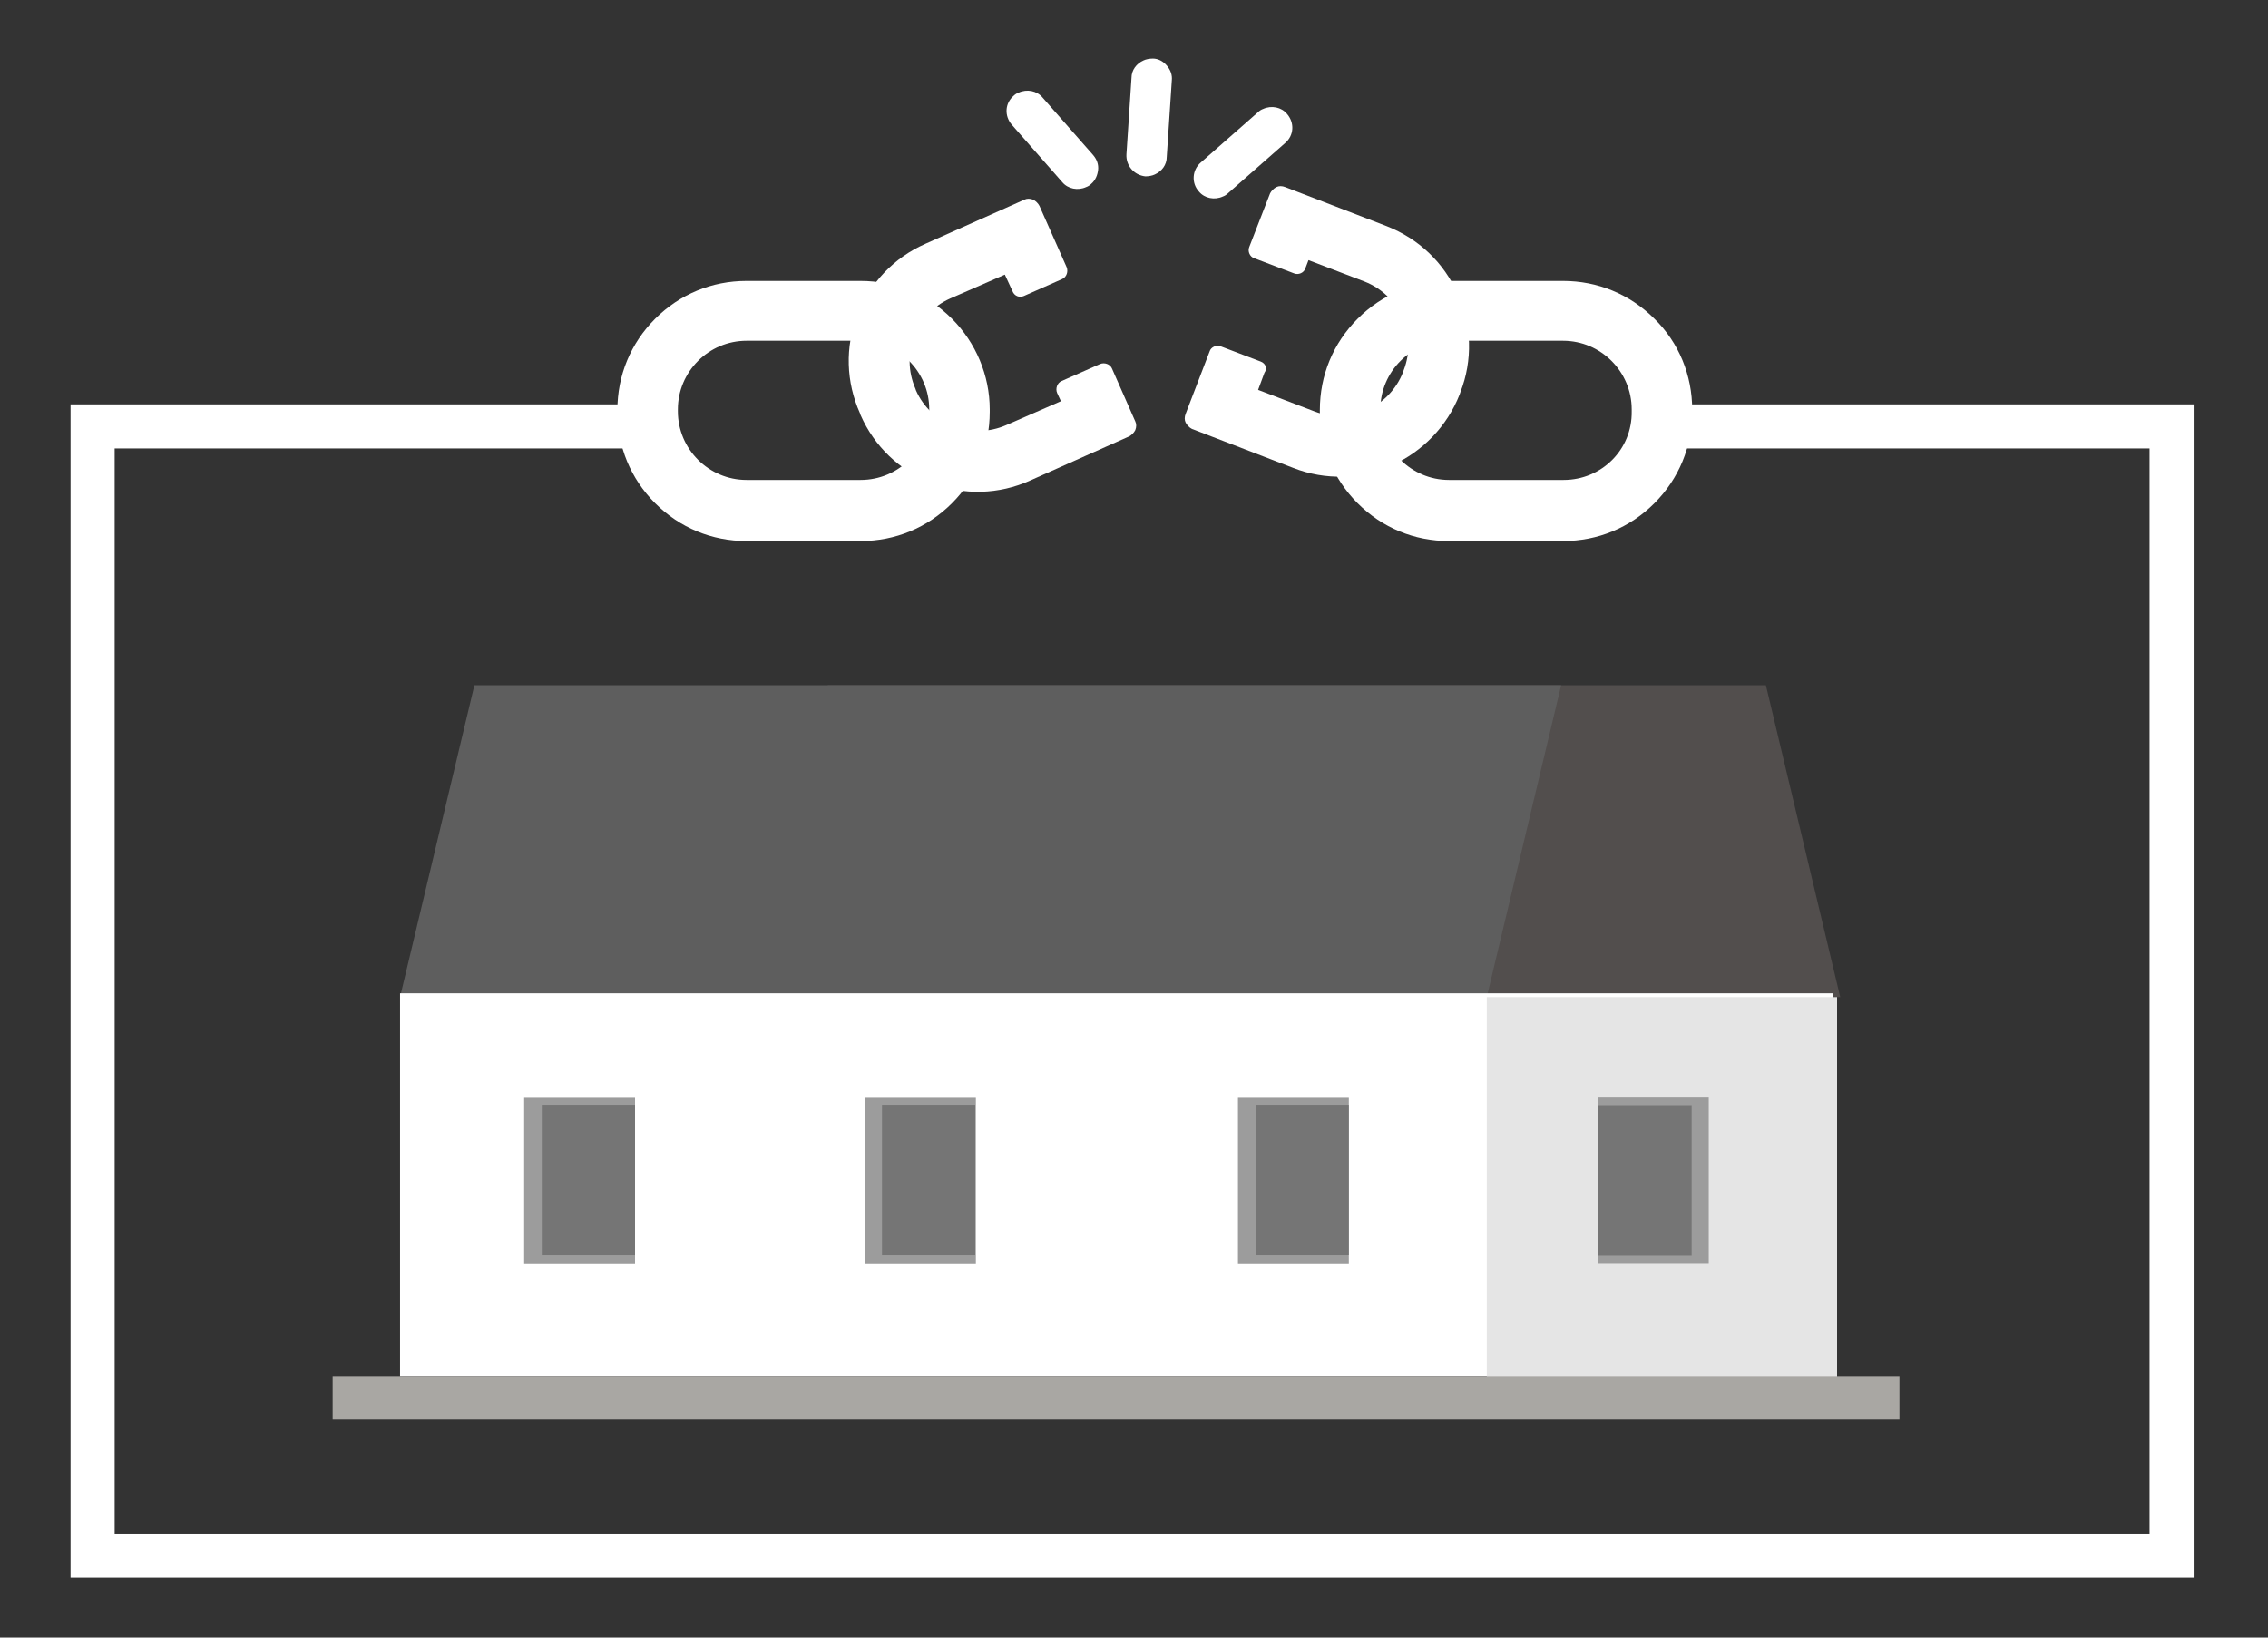 <?xml version="1.0" encoding="utf-8"?>
<!-- Generator: Adobe Illustrator 19.2.0, SVG Export Plug-In . SVG Version: 6.00 Build 0)  -->
<svg version="1.1" id="Lager_1" xmlns="http://www.w3.org/2000/svg" xmlns:xlink="http://www.w3.org/1999/xlink" x="0px" y="0px"
	 viewBox="0 0 360 260" style="enable-background:new 0 0 360 260;" xml:space="preserve">
<rect x="0" y="0" width="360" height="260" fill="#333333" stroke="none"/>
<style type="text/css">
	.st0{fill:#524E4D;}
	.st1{fill:#5E5E5E;}
	.st2{fill:#FFFFFF;}
	.st3{fill:#E5E5E5;}
	.st4{fill:#9C9C9C;}
	.st5{fill:#757575;}
	.st6{fill:#A9A7A3;}
	.st7{fill:none;stroke:#FFFFFF;stroke-width:7;stroke-miterlimit:10;}
</style>
<g>
	<g>
		<polygon class="st0" points="131.4,108.8 280.3,108.8 292.1,158.3 119.6,158.3 		"/>
		<polygon class="st1" points="75.3,108.8 247.8,108.8 236,158.3 63.5,158.3 		"/>
		<rect x="63.5" y="157.7" class="st2" width="227.5" height="60.8"/>
		<rect x="236" y="158.3" class="st3" width="55.6" height="60.8"/>
		<g>
			<g>
				<rect x="137.3" y="174.3" class="st4" width="17.6" height="26.4"/>
				<rect x="140" y="175.4" class="st5" width="14.8" height="23.9"/>
			</g>
			<g>
				<rect x="196.5" y="174.3" class="st4" width="17.6" height="26.4"/>
				<rect x="199.3" y="175.4" class="st5" width="14.8" height="23.9"/>
			</g>
			<g>
				
					<rect x="253.6" y="174.3" transform="matrix(-1 -4.486068e-011 4.486068e-011 -1 524.829 374.959)" class="st4" width="17.6" height="26.4"/>
				
					<rect x="253.6" y="175.4" transform="matrix(-1 -4.485180e-011 4.485180e-011 -1 522.115 374.764)" class="st5" width="14.8" height="23.9"/>
			</g>
			<g>
				<rect x="83.2" y="174.3" class="st4" width="17.6" height="26.4"/>
				<rect x="86" y="175.4" class="st5" width="14.8" height="23.9"/>
			</g>
		</g>
		<rect x="52.8" y="218.5" class="st6" width="248.7" height="6.9"/>
	</g>
	<g>
		<g>
			<g>
				<g>
					<path class="st2" d="M162.5,47l6.1-2.7c0.7-0.3,1-1.2,0.7-1.9l-4.3-9.7c-0.2-0.4-0.6-0.8-1-1c-0.5-0.2-1-0.2-1.4,0l-15.7,7
						c-5,2.2-8.8,6.2-10.8,11.3c-2,5.1-1.8,10.7,0.4,15.6l0.1,0.3c2.2,5,6.2,8.8,11.3,10.8c5.1,2,10.7,1.8,15.6-0.4l15.7-7
						c0.4-0.2,0.8-0.6,1-1c0.2-0.5,0.2-1,0-1.4l-3.7-8.4c-0.3-0.7-1.2-1-1.9-0.7l-6.1,2.7c-0.7,0.3-1,1.2-0.7,1.9l0.6,1.3l-8.7,3.8
						c-5.5,2.4-11.9-0.1-14.3-5.5l-0.1-0.3c-2.4-5.5,0.1-11.9,5.5-14.3l8.7-3.8l1.2,2.6C161,47,161.8,47.3,162.5,47z"/>
					<path class="st2" d="M183,9.3c-0.5,0-1.1,0.1-1.5,0.3c-1.1,0.5-1.9,1.5-1.9,2.8l-0.8,12.1c-0.1,1.8,1.2,3.3,3,3.5
						c0.5,0,1.1-0.1,1.5-0.3c1.1-0.5,1.9-1.5,1.9-2.8l0.8-12.1c0.1-0.9-0.2-1.7-0.8-2.4C184.6,9.7,183.8,9.3,183,9.3z"/>
					<path class="st2" d="M165.5,15.5c-0.9-1.1-2.5-1.4-3.8-0.8c-0.3,0.1-0.6,0.3-0.8,0.5c-1.4,1.2-1.5,3.2-0.3,4.6l8,9.1
						c0.9,1.1,2.5,1.4,3.8,0.8c0.3-0.1,0.6-0.3,0.8-0.5c0.7-0.6,1-1.4,1.1-2.2c0.1-0.9-0.2-1.7-0.8-2.4L165.5,15.5z"/>
					<path class="st2" d="M190.3,30.4c0.9,1.1,2.5,1.4,3.8,0.8c0.3-0.1,0.6-0.3,0.8-0.5l9.1-8c1.4-1.2,1.5-3.2,0.3-4.6
						c-0.9-1.1-2.5-1.4-3.8-0.8c-0.3,0.1-0.6,0.3-0.8,0.5l-9.1,8C189.2,27,189.1,29.1,190.3,30.4z"/>
				</g>
				<path class="st2" d="M200.1,57.4l-6.3-2.4c-0.7-0.3-1.6,0.1-1.8,0.8l-3.8,9.9c-0.2,0.5-0.2,1,0,1.4c0.2,0.4,0.6,0.8,1,1
					l16.1,6.2c5.1,2,10.7,1.8,15.6-0.4s8.8-6.2,10.8-11.3l0.1-0.3c2-5.1,1.8-10.7-0.4-15.6c-2.2-5-6.2-8.8-11.3-10.8l-16.1-6.2
					c-0.5-0.2-1-0.2-1.4,0c-0.4,0.2-0.8,0.6-1,1l-3.3,8.5c-0.3,0.7,0.1,1.6,0.8,1.8l6.3,2.4c0.7,0.3,1.6-0.1,1.8-0.8l0.5-1.3
					l8.9,3.4c5.6,2.2,8.4,8.5,6.2,14.1l-0.1,0.3c-2.2,5.6-8.5,8.4-14.1,6.2l-8.9-3.4l1-2.7C201.2,58.5,200.9,57.7,200.1,57.4z"/>
			</g>
			<path class="st2" d="M151.1,50.6c-3.9-3.9-9-6-14.5-6l-17.2,0h-0.9c-5.5,0-10.6,2.1-14.5,6c-3.9,3.9-6,9-6,14.5v0.3
				c0,5.5,2.1,10.6,6,14.5c3.9,3.9,9,6,14.5,6h17.2h0h0.9c5.5,0,10.6-2.1,14.5-6c3.9-3.9,6-9,6-14.5V65
				C157.1,59.6,154.9,54.4,151.1,50.6z M136.6,76.2h-0.3c-0.1,0-0.2,0-0.2,0l-8.1,0h-0.9l0,0h-8.6c-6,0-10.9-4.9-10.9-10.9V65
				c0-6,4.9-10.9,10.9-10.9h0.3c0.1,0,0.2,0,0.2,0l8.1,0h0.9l0,0h8.6c6,0,10.9,4.9,10.9,10.9v0.3C147.5,71.4,142.6,76.2,136.6,76.2z
				"/>
			<path class="st2" d="M262.6,50.6c-3.9-3.9-9-6-14.5-6l-17.2,0H230c-5.5,0-10.6,2.1-14.5,6c-3.9,3.9-6,9-6,14.5v0.3
				c0,5.5,2.1,10.6,6,14.5s9,6,14.5,6h17.2h0h0.9c5.5,0,10.6-2.1,14.5-6c3.9-3.9,6-9,6-14.5V65C268.6,59.6,266.5,54.4,262.6,50.6z
				 M248.2,76.2h-0.3c-0.1,0-0.2,0-0.2,0l-8.1,0h-0.9l0,0H230c-6,0-10.9-4.9-10.9-10.9V65c0-6,4.9-10.9,10.9-10.9h0.3
				c0.1,0,0.2,0,0.2,0l8.1,0h0.9l0,0h8.6c6,0,10.9,4.9,10.9,10.9v0.3C259.1,71.4,254.2,76.2,248.2,76.2z"/>
		</g>
		<polyline class="st7" points="266.4,67.7 344.7,67.7 344.7,247 14.7,247 14.7,67.7 100.8,67.7 		"/>
	</g>
</g>
<g>
</g>
<g>
</g>
<g>
</g>
<g>
</g>
<g>
</g>
<g>
</g>
</svg>
